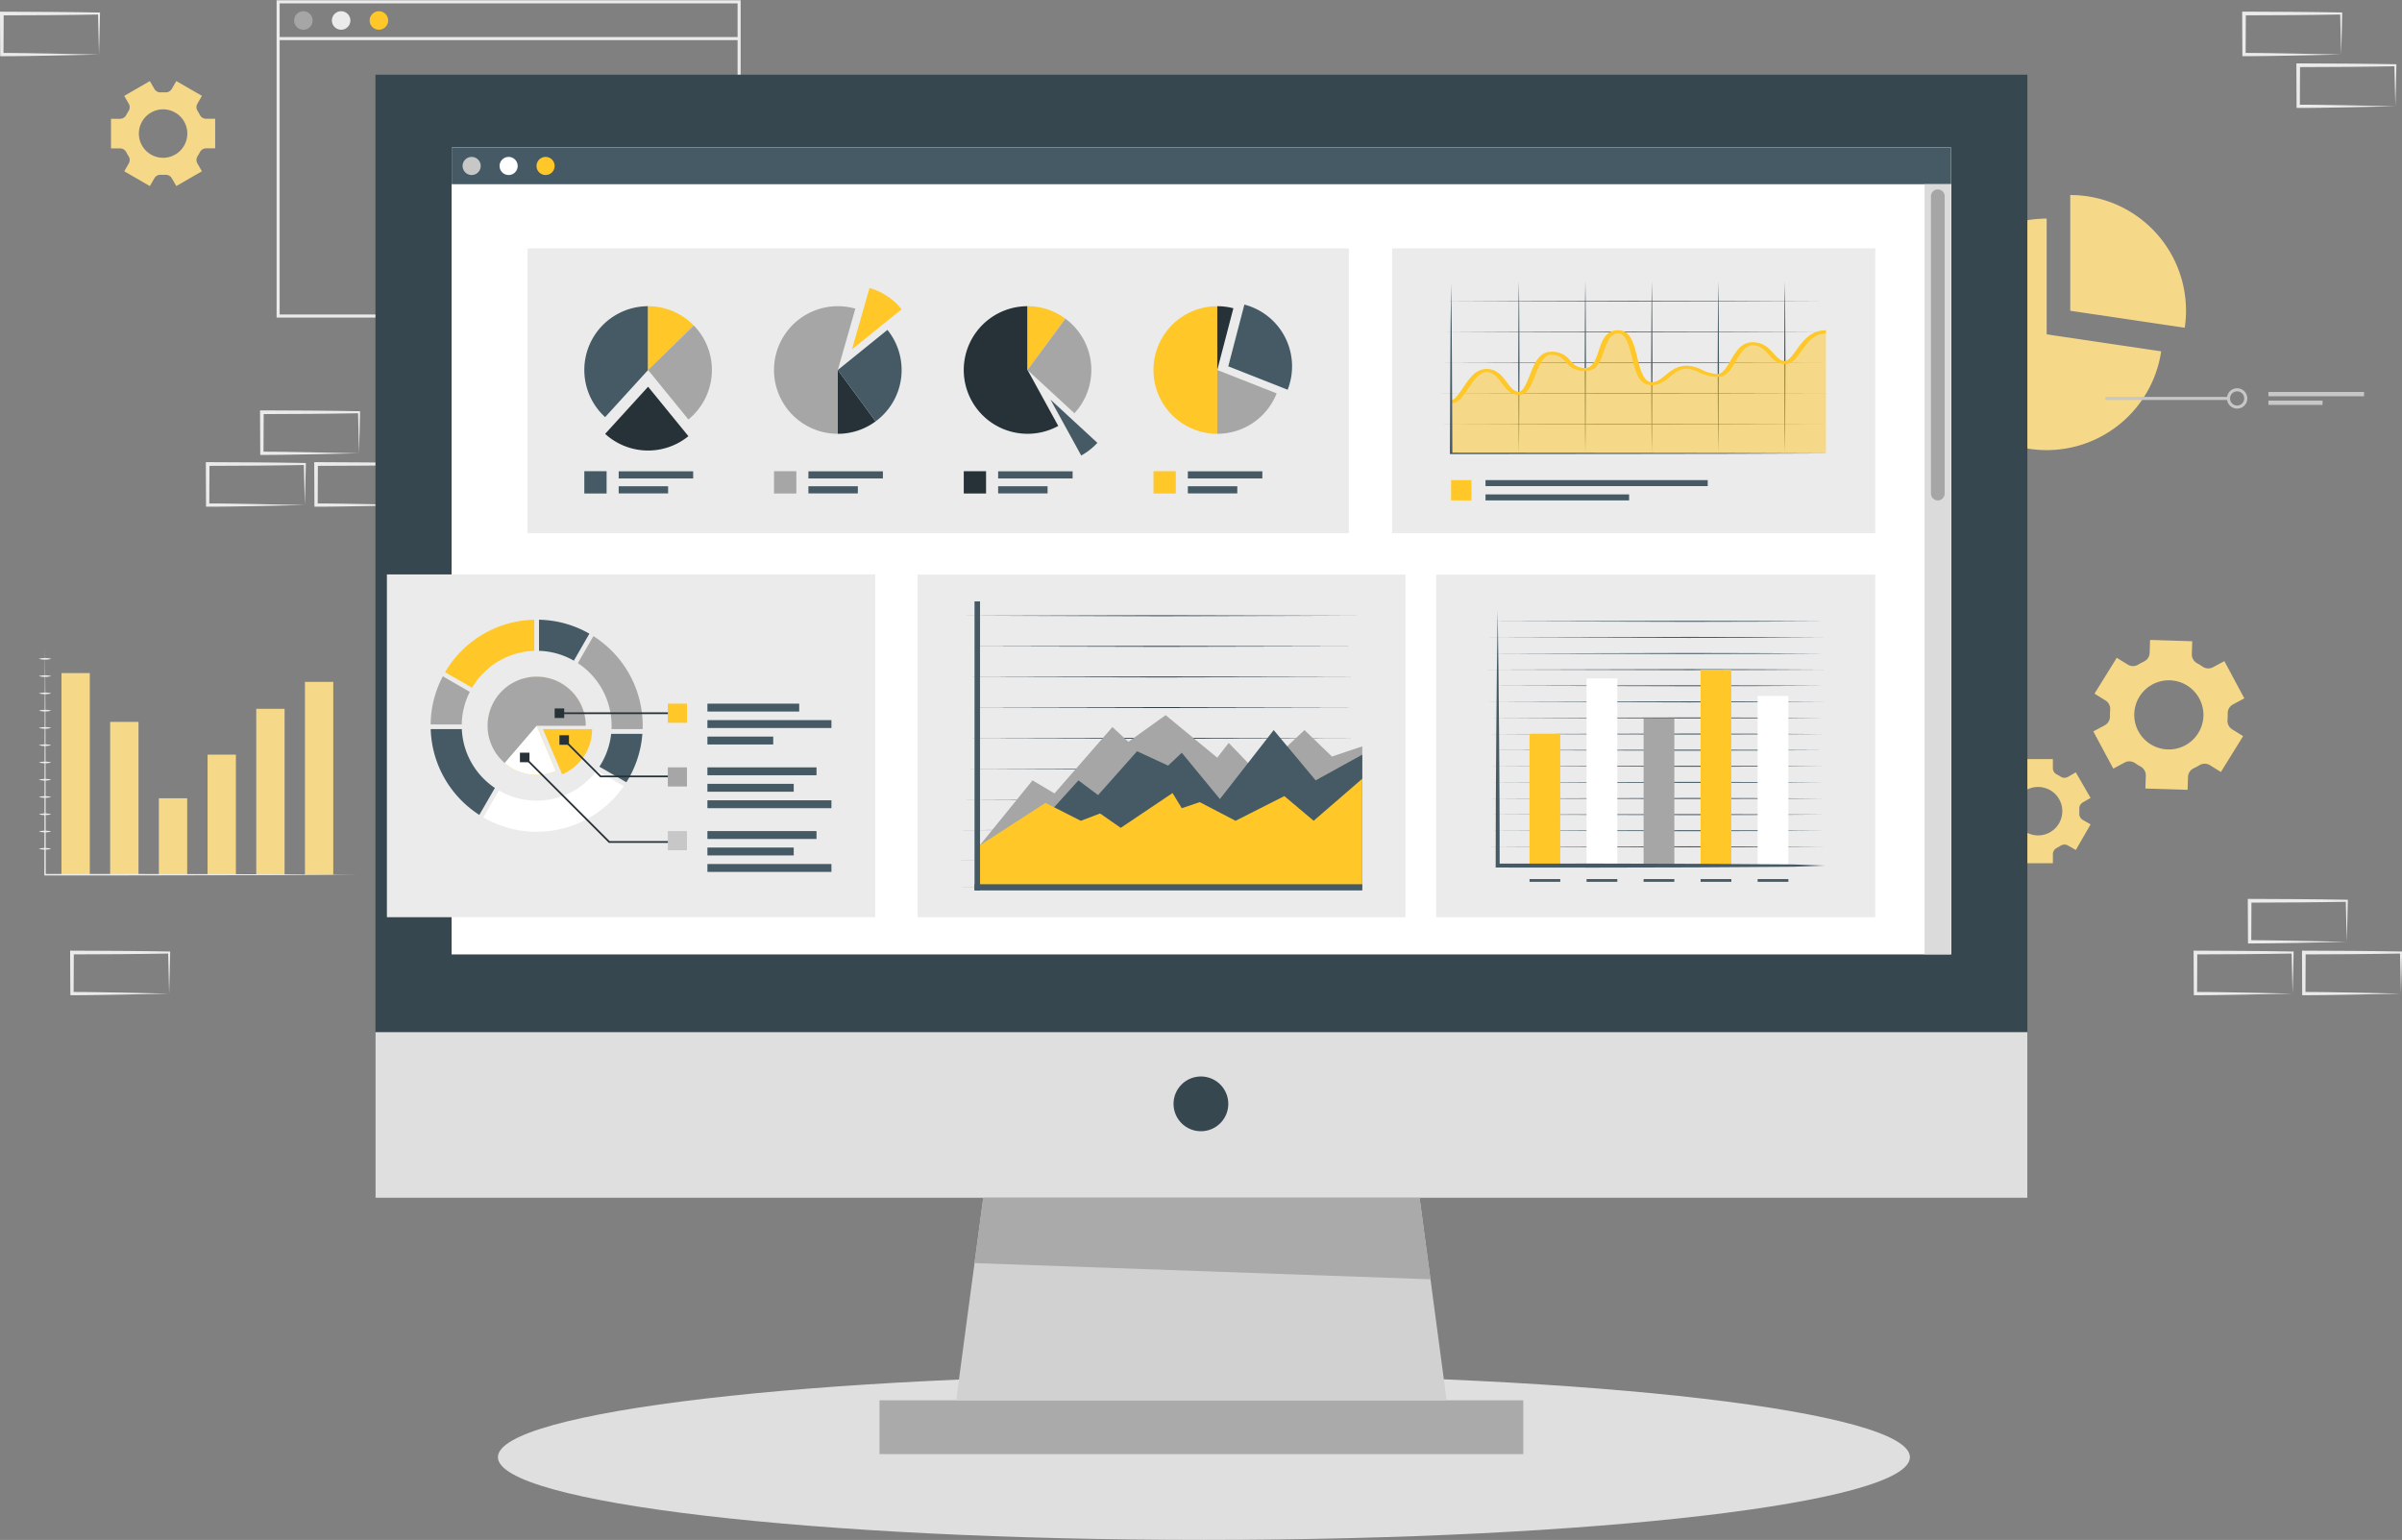 <svg xmlns="http://www.w3.org/2000/svg" xmlns:xlink="http://www.w3.org/1999/xlink" width="779.594" height="499.845" viewBox="0 0 779.594 499.845">
  <rect x="0" y="0" width="779.594" height="499.845" fill="#808080" stroke="none"/>
  <defs>
    <clipPath id="clip-path">
      <rect id="Rectangle_4516" data-name="Rectangle 4516" width="779.594" height="499.845" fill="none"/>
    </clipPath>
    <clipPath id="clip-path-4">
      <rect id="Rectangle_4543" data-name="Rectangle 4543" width="121.645" height="39.469" fill="none"/>
    </clipPath>
  </defs>
  <g id="Group_4858" data-name="Group 4858" transform="translate(-1010 -238.244)">
    <g id="Group_4846" data-name="Group 4846" transform="translate(1010 238.244)">
      <g id="Group_4845" data-name="Group 4845" clip-path="url(#clip-path)">
        <rect id="Rectangle_4507" data-name="Rectangle 4507" width="149.621" height="101.986" transform="translate(90.268 0.595)" fill="none" stroke="#ebebeb" stroke-width="1"/>
        <path id="Path_2500" data-name="Path 2500" d="M86.162,6.063a3,3,0,1,1-3-3,3,3,0,0,1,3,3" transform="translate(15.301 0.584)" fill="#a6a6a6"/>
        <path id="Path_2501" data-name="Path 2501" d="M96.455,6.063a3,3,0,1,1-3-3,3,3,0,0,1,3,3" transform="translate(17.266 0.584)" fill="#ebebeb"/>
        <path id="Path_2502" data-name="Path 2502" d="M106.747,6.063a3,3,0,1,1-3-3,3,3,0,0,1,3,3" transform="translate(19.23 0.584)" fill="#ffc727"/>
        <line id="Line_15" data-name="Line 15" x2="149.621" transform="translate(90.267 12.527)" fill="none" stroke="#ebebeb" stroke-width="1"/>
        <path id="Path_2503" data-name="Path 2503" d="M611.912,217.289l7.222-11.642-3.565-2.208a3.258,3.258,0,0,1-1.511-3.065,18.925,18.925,0,0,0,.064-2.047,3.255,3.255,0,0,1,1.7-2.957l3.7-1.982L613.04,181.31l-3.7,1.982a3.254,3.254,0,0,1-3.4-.219,19.057,19.057,0,0,0-1.742-1.079,3.259,3.259,0,0,1-1.716-2.955l.133-4.192-13.694-.426-.127,4.207a3.259,3.259,0,0,1-1.909,2.834q-.456.216-.9.455c-.3.16-.59.325-.875.5a3.252,3.252,0,0,1-3.4.025l-3.592-2.225-7.222,11.642,3.573,2.217a3.258,3.258,0,0,1,1.509,3.067,19.108,19.108,0,0,0-.068,2.04,3.255,3.255,0,0,1-1.7,2.953l-3.7,1.982,6.477,12.078,3.7-1.983a3.258,3.258,0,0,1,3.4.218,19.081,19.081,0,0,0,1.736,1.073,3.255,3.255,0,0,1,1.72,2.953l-.129,4.2,13.693.425.131-4.2a3.252,3.252,0,0,1,1.9-2.825q.457-.216.908-.457t.878-.5a3.259,3.259,0,0,1,3.418-.024Zm-11.594-8.646a11.223,11.223,0,1,1,4.593-15.192,11.213,11.213,0,0,1-4.593,15.192" transform="translate(108.9 33.294)" fill="#f5d888"/>
        <path id="Path_2504" data-name="Path 2504" d="M51.451,56.175l8.314-4.8-1.471-2.544a2.282,2.282,0,0,1,.081-2.392,13.263,13.263,0,0,0,.718-1.243,2.281,2.281,0,0,1,2.028-1.262H64.06v-9.6H61.121a2.281,2.281,0,0,1-2.028-1.262,13.262,13.262,0,0,0-.718-1.243,2.282,2.282,0,0,1-.081-2.392l1.471-2.544-8.314-4.8-1.472,2.556a2.284,2.284,0,0,1-2.117,1.118c-.235-.012-.469-.018-.706-.018s-.472.006-.706.018A2.277,2.277,0,0,1,44.34,24.66L42.86,22.1l-8.314,4.8,1.472,2.552a2.282,2.282,0,0,1-.085,2.392,13.537,13.537,0,0,0-.717,1.237,2.279,2.279,0,0,1-2.027,1.26H30.251v9.6H33.19a2.279,2.279,0,0,1,2.027,1.26,13.537,13.537,0,0,0,.717,1.237,2.284,2.284,0,0,1,.085,2.394l-1.472,2.551,8.314,4.8,1.472-2.552a2.28,2.28,0,0,1,2.111-1.113q.354.018.712.018c.237,0,.472-.006.706-.018a2.286,2.286,0,0,1,2.119,1.117ZM47.156,47a7.862,7.862,0,1,1,7.866-7.859A7.856,7.856,0,0,1,47.156,47" transform="translate(5.774 4.218)" fill="#f5d888"/>
        <path id="Path_2505" data-name="Path 2505" d="M575.226,219.513l-4.8-8.314-2.542,1.471a2.284,2.284,0,0,1-2.394-.081,12.746,12.746,0,0,0-1.243-.717,2.286,2.286,0,0,1-1.262-2.029V206.9h-9.6v2.939a2.284,2.284,0,0,1-1.262,2.029,13.048,13.048,0,0,0-1.243.717,2.28,2.28,0,0,1-2.391.081l-2.545-1.471-4.8,8.314,2.556,1.473a2.284,2.284,0,0,1,1.119,2.117c-.013.233-.019.468-.019.705s.006.472.019.706a2.282,2.282,0,0,1-1.112,2.11l-2.563,1.479,4.8,8.315,2.551-1.473a2.282,2.282,0,0,1,2.394.085,13.707,13.707,0,0,0,1.237.717,2.28,2.28,0,0,1,1.26,2.027v2.939h9.6v-2.939a2.279,2.279,0,0,1,1.261-2.027,13.678,13.678,0,0,0,1.236-.717,2.284,2.284,0,0,1,2.394-.085l2.551,1.473,4.8-8.315-2.552-1.473a2.273,2.273,0,0,1-1.113-2.11c.011-.236.017-.473.017-.712s-.006-.472-.017-.705a2.285,2.285,0,0,1,1.116-2.12Zm-9.177,4.3a7.863,7.863,0,1,1-7.86-7.866,7.858,7.858,0,0,1,7.86,7.866" transform="translate(103.295 39.494)" fill="#f5d888"/>
        <path id="Path_2506" data-name="Path 2506" d="M600.982,102.662A37.575,37.575,0,1,1,563.82,59.583v37.57Z" transform="translate(100.449 11.373)" fill="#f5d888"/>
        <path id="Path_2507" data-name="Path 2507" d="M601.791,90.727a37.318,37.318,0,0,1-.408,5.509l-37.161-5.509V53.158a37.537,37.537,0,0,1,37.57,37.569" transform="translate(107.7 10.147)" fill="#f5d888"/>
        <line id="Line_16" data-name="Line 16" x2="39.958" transform="translate(683.328 129.331)" fill="none" stroke="#c7c7c7" stroke-width="1"/>
        <path id="Path_2508" data-name="Path 2508" d="M610.153,111.85a2.8,2.8,0,1,1,2.8-2.8A2.8,2.8,0,0,1,610.153,111.85Z" transform="translate(115.933 20.281)" fill="none" stroke="#c7c7c7" stroke-width="1"/>
        <rect id="Rectangle_4508" data-name="Rectangle 4508" width="31.036" height="1.4" transform="translate(736.239 127.23)" fill="#c7c7c7"/>
        <rect id="Rectangle_4509" data-name="Rectangle 4509" width="17.569" height="1.4" transform="translate(736.239 130.031)" fill="#c7c7c7"/>
        <rect id="Rectangle_4510" data-name="Rectangle 4510" width="9.195" height="65.435" transform="translate(19.95 218.479)" fill="#f5d888"/>
        <rect id="Rectangle_4511" data-name="Rectangle 4511" width="9.196" height="49.597" transform="translate(35.754 234.318)" fill="#f5d888"/>
        <rect id="Rectangle_4512" data-name="Rectangle 4512" width="9.195" height="24.798" transform="translate(51.56 259.117)" fill="#f5d888"/>
        <rect id="Rectangle_4513" data-name="Rectangle 4513" width="9.196" height="38.962" transform="translate(67.363 244.953)" fill="#f5d888"/>
        <rect id="Rectangle_4514" data-name="Rectangle 4514" width="9.195" height="53.837" transform="translate(83.17 230.077)" fill="#f5d888"/>
        <rect id="Rectangle_4515" data-name="Rectangle 4515" width="9.196" height="62.584" transform="translate(98.974 221.33)" fill="#f5d888"/>
        <path id="Path_2509" data-name="Path 2509" d="M12.312,176.473l.107,18.438.052,18.44.073,36.879L12.312,250q12.676-.034,25.353,0l25.354.05,25.353.051,25.353.137-25.353.136-25.353.051-25.354.05q-12.676.045-25.353,0H12.08v-.231l.074-36.879.051-18.44Z" transform="translate(2.306 33.686)" fill="#ebebeb"/>
        <path id="Path_2510" data-name="Path 2510" d="M10.571,179.62a7.188,7.188,0,0,1,2.028-.261,7.153,7.153,0,0,1,2.029.261,7.109,7.109,0,0,1-2.029.261,7.187,7.187,0,0,1-2.028-.261" transform="translate(2.018 34.236)" fill="#ebebeb"/>
        <path id="Path_2511" data-name="Path 2511" d="M10.571,184.327a7.187,7.187,0,0,1,2.028-.261,7.152,7.152,0,0,1,2.029.261,7.11,7.11,0,0,1-2.029.261,7.187,7.187,0,0,1-2.028-.261" transform="translate(2.018 35.135)" fill="#ebebeb"/>
        <path id="Path_2512" data-name="Path 2512" d="M10.571,189.034a7.187,7.187,0,0,1,2.028-.261,7.152,7.152,0,0,1,2.029.261,7.111,7.111,0,0,1-2.029.261,7.188,7.188,0,0,1-2.028-.261" transform="translate(2.018 36.033)" fill="#ebebeb"/>
        <path id="Path_2513" data-name="Path 2513" d="M10.571,193.741a7.188,7.188,0,0,1,2.028-.261,7.11,7.11,0,0,1,2.029.261A7.153,7.153,0,0,1,12.6,194a7.187,7.187,0,0,1-2.028-.261" transform="translate(2.018 36.932)" fill="#ebebeb"/>
        <path id="Path_2514" data-name="Path 2514" d="M10.571,198.448a7.186,7.186,0,0,1,2.028-.261,7.109,7.109,0,0,1,2.029.261,7.11,7.11,0,0,1-2.029.261,7.188,7.188,0,0,1-2.028-.261" transform="translate(2.018 37.83)" fill="#ebebeb"/>
        <path id="Path_2515" data-name="Path 2515" d="M10.571,203.155a7.186,7.186,0,0,1,2.028-.261,7.109,7.109,0,0,1,2.029.261,7.11,7.11,0,0,1-2.029.261,7.188,7.188,0,0,1-2.028-.261" transform="translate(2.018 38.729)" fill="#ebebeb"/>
        <path id="Path_2516" data-name="Path 2516" d="M10.571,207.862A7.188,7.188,0,0,1,12.6,207.6a7.11,7.11,0,0,1,2.029.261,7.11,7.11,0,0,1-2.029.261,7.187,7.187,0,0,1-2.028-.261" transform="translate(2.018 39.627)" fill="#ebebeb"/>
        <path id="Path_2517" data-name="Path 2517" d="M10.571,212.569a7.187,7.187,0,0,1,2.028-.261,7.11,7.11,0,0,1,2.029.261,7.109,7.109,0,0,1-2.029.261,7.186,7.186,0,0,1-2.028-.261" transform="translate(2.018 40.526)" fill="#ebebeb"/>
        <path id="Path_2518" data-name="Path 2518" d="M10.571,217.276a7.187,7.187,0,0,1,2.028-.261,7.11,7.11,0,0,1,2.029.261,7.153,7.153,0,0,1-2.029.261,7.187,7.187,0,0,1-2.028-.261" transform="translate(2.018 41.424)" fill="#ebebeb"/>
        <path id="Path_2519" data-name="Path 2519" d="M10.571,221.983a7.189,7.189,0,0,1,2.028-.261,7.111,7.111,0,0,1,2.029.261,7.11,7.11,0,0,1-2.029.261,7.187,7.187,0,0,1-2.028-.261" transform="translate(2.018 42.323)" fill="#ebebeb"/>
        <path id="Path_2520" data-name="Path 2520" d="M10.571,226.69a7.187,7.187,0,0,1,2.028-.261,7.11,7.11,0,0,1,2.029.261,7.153,7.153,0,0,1-2.029.261,7.188,7.188,0,0,1-2.028-.261" transform="translate(2.018 43.221)" fill="#ebebeb"/>
        <path id="Path_2521" data-name="Path 2521" d="M10.571,231.4a7.187,7.187,0,0,1,2.028-.261,7.111,7.111,0,0,1,2.029.261,7.151,7.151,0,0,1-2.029.261,7.187,7.187,0,0,1-2.028-.261" transform="translate(2.018 44.12)" fill="#ebebeb"/>
        <path id="Path_2522" data-name="Path 2522" d="M644.739,258.943l-15.63.332-7.932.133c-2.65.056-5.315.044-7.972.065l-.529,0,0-.535-.064-13.326,0-.6.6,0,15.767.075c5.255.006,10.512.133,15.767.194l.329,0,0,.322c-.023,2.262-.1,4.51-.156,6.733Zm0,0-.169-6.733c-.054-2.217-.133-4.412-.156-6.593l.325.325c-5.255.061-10.512.189-15.767.2l-15.767.075.594-.6-.064,13.326-.53-.531c2.6.021,5.189.01,7.794.065l7.835.133Z" transform="translate(116.936 46.77)" fill="#ebebeb"/>
        <path id="Path_2523" data-name="Path 2523" d="M629.967,273.053l-15.63.332-7.932.133c-2.651.056-5.315.044-7.973.065l-.528,0,0-.535-.064-13.326,0-.6.6,0,15.768.075c5.255.006,10.512.133,15.767.194l.329,0,0,.322c-.023,2.261-.1,4.51-.156,6.733Zm0,0-.169-6.733c-.054-2.219-.133-4.412-.156-6.593l.325.325c-5.255.061-10.512.189-15.767.2l-15.768.075.6-.6-.064,13.326-.531-.531c2.6.021,5.19.01,7.8.065l7.835.133Z" transform="translate(114.116 49.463)" fill="#ebebeb"/>
        <path id="Path_2524" data-name="Path 2524" d="M659.51,273.053l-15.63.332-7.932.133c-2.65.056-5.315.044-7.972.065l-.529,0,0-.535-.064-13.326,0-.6.6,0,15.767.075c5.255.006,10.511.133,15.767.194l.329,0,0,.322c-.023,2.261-.1,4.51-.156,6.733Zm0,0-.169-6.733c-.054-2.219-.133-4.412-.156-6.593l.325.325c-5.256.061-10.512.189-15.767.2l-15.767.075.594-.6-.064,13.326-.53-.531c2.6.021,5.189.01,7.794.065l7.835.133Z" transform="translate(119.755 49.463)" fill="#ebebeb"/>
        <path id="Path_2525" data-name="Path 2525" d="M103,125.786l-15.63.332-7.932.133c-2.65.056-5.315.044-7.972.066l-.529,0,0-.535-.064-13.326,0-.6.6,0,15.767.075c5.255.006,10.512.133,15.767.194l.329,0,0,.322c-.023,2.261-.1,4.51-.156,6.733Zm0,0-.169-6.733c-.054-2.219-.133-4.411-.156-6.593l.325.325c-5.255.061-10.512.189-15.767.2l-15.767.075.594-.6-.064,13.326-.53-.531c2.6.021,5.189.01,7.794.066l7.835.133Z" transform="translate(13.527 21.352)" fill="#ebebeb"/>
        <path id="Path_2526" data-name="Path 2526" d="M88.225,139.895l-15.63.332-7.932.133c-2.65.056-5.315.044-7.972.065l-.529,0,0-.535L56.1,126.569l0-.6.6,0,15.767.075c5.255.006,10.512.133,15.767.194l.329,0,0,.322c-.023,2.261-.1,4.51-.156,6.733Zm0,0-.169-6.733c-.054-2.219-.133-4.411-.156-6.593l.325.325c-5.255.061-10.512.189-15.767.2l-15.767.075.594-.6-.064,13.326-.53-.531c2.6.021,5.189.01,7.794.066l7.835.133Z" transform="translate(10.707 24.046)" fill="#ebebeb"/>
        <path id="Path_2527" data-name="Path 2527" d="M117.769,139.895l-15.63.332-7.932.133c-2.65.056-5.315.044-7.972.065l-.529,0,0-.535-.064-13.326,0-.6.6,0L102,126.05c5.255.006,10.512.133,15.767.194l.327,0,0,.322c-.023,2.261-.1,4.51-.156,6.733Zm0,0-.169-6.733c-.054-2.219-.133-4.411-.156-6.593l.325.325c-5.255.061-10.512.189-15.767.2l-15.767.075.594-.6-.064,13.326-.53-.531c2.6.021,5.189.01,7.794.066l7.835.133Z" transform="translate(16.347 24.046)" fill="#ebebeb"/>
        <path id="Path_2528" data-name="Path 2528" d="M51.247,273.053l-15.63.332-7.932.133c-2.65.056-5.315.044-7.972.065l-.529,0,0-.535-.064-13.326,0-.6.6,0,15.767.075c5.255.006,10.512.133,15.767.194l.329,0,0,.322c-.023,2.261-.1,4.51-.156,6.733Zm0,0-.169-6.733c-.054-2.219-.133-4.412-.156-6.593l.325.325c-5.255.061-10.512.189-15.767.2l-15.767.075.594-.6-.064,13.326-.53-.531c2.6.021,5.189.01,7.794.065l7.835.133Z" transform="translate(3.649 49.463)" fill="#ebebeb"/>
        <path id="Path_2529" data-name="Path 2529" d="M490.229,125.778l-15.63.332-7.932.133c-2.65.056-5.315.044-7.972.065l-.529,0,0-.535-.064-13.326,0-.6.6,0,15.767.075c5.255.006,10.512.133,15.767.194l.329,0,0,.322c-.023,2.261-.1,4.51-.156,6.733Zm0,0-.169-6.733c-.054-2.219-.133-4.411-.156-6.593l.325.325c-5.255.061-10.512.189-15.767.2l-15.767.075.594-.6-.064,13.326-.53-.531c2.6.021,5.189.01,7.794.065l7.835.133Z" transform="translate(87.443 21.351)" fill="#ebebeb"/>
        <path id="Path_2530" data-name="Path 2530" d="M643.207,17.1l-15.63.332-7.932.133c-2.65.056-5.315.044-7.973.066l-.528,0,0-.535-.064-13.326,0-.6.6,0,15.768.075c5.255.006,10.511.133,15.767.194l.329,0,0,.322c-.023,2.261-.1,4.51-.156,6.733Zm0,0-.169-6.733c-.054-2.219-.133-4.411-.156-6.593l.325.325c-5.257.061-10.512.189-15.767.2l-15.768.075.6-.6L612.2,17.1l-.531-.531c2.6.021,5.19.01,7.8.065l7.835.133Z" transform="translate(116.643 0.606)" fill="#ebebeb"/>
        <path id="Path_2531" data-name="Path 2531" d="M657.979,31.208l-15.63.332-7.932.133c-2.65.056-5.315.044-7.972.065l-.529,0,0-.535-.064-13.326,0-.6.6,0,15.767.075c5.255.006,10.512.133,15.767.194l.329,0,0,.322c-.023,2.261-.1,4.51-.156,6.733Zm0,0-.169-6.733c-.054-2.219-.133-4.411-.156-6.593l.325.325c-5.255.061-10.512.189-15.767.2l-15.767.075.594-.6-.064,13.326-.53-.531c2.6.021,5.189.01,7.794.065l7.835.133Z" transform="translate(119.463 3.299)" fill="#ebebeb"/>
        <path id="Path_2532" data-name="Path 2532" d="M32.134,17.11l-15.63.332-7.932.133c-2.651.056-5.316.044-7.972.066l-.529,0,0-.535L0,3.784l0-.6.6,0,15.767.075c5.255.006,10.511.133,15.767.194l.326,0,0,.322c-.023,2.261-.1,4.51-.156,6.733Zm0,0-.17-6.733c-.054-2.217-.133-4.411-.156-6.593l.326.325c-5.257.061-10.512.189-15.767.2L.6,4.379l.593-.6L1.129,17.11.6,16.579c2.6.021,5.189.01,7.794.065l7.835.133Z" transform="translate(0 0.608)" fill="#ebebeb"/>
      </g>
    </g>
    <path id="Path_2533" data-name="Path 2533" d="M468.552,401.481c0,14.831-102.589,26.856-229.138,26.856S10.276,416.312,10.276,401.481s102.589-26.856,229.138-26.856,229.138,12.024,229.138,26.856" transform="translate(1161.332 309.753)" fill="#dfdfdf"/>
    <rect id="Rectangle_4518" data-name="Rectangle 4518" width="536.14" height="364.562" transform="translate(1131.862 262.489)" fill="#37474f"/>
    <path id="Path_2612" data-name="Path 2612" d="M0,0H536.14V53.775H0Z" transform="translate(1131.862 573.276)" fill="#dfdfdf"/>
    <rect id="Rectangle_4520" data-name="Rectangle 4520" width="208.947" height="17.461" transform="translate(1295.458 692.772)" fill="#aaa"/>
    <g id="Group_4850" data-name="Group 4850" transform="translate(1010 238.244)">
      <g id="Group_4849" data-name="Group 4849" clip-path="url(#clip-path)">
        <path id="Path_2534" data-name="Path 2534" d="M337.6,302.3a8.882,8.882,0,1,1-8.883-8.883A8.882,8.882,0,0,1,337.6,302.3" transform="translate(61.052 56.008)" fill="#37474f"/>
        <path id="Path_2535" data-name="Path 2535" d="M419.781,392.219H260.595l4.044-30.3.2-1.429.374-2.843.187-1.429.387-2.843.052-.442.135-.987.387-2.844.187-1.428,2.83-21.174H411l2.67,19.972.133.961.441,3.311.12.961.173,1.228.281,2.083.12.961.441,3.324.133.949Z" transform="translate(49.743 62.322)" fill="#d1d1d1"/>
        <path id="Path_2536" data-name="Path 2536" d="M413.581,352.93l-147.986-5.26,2.831-21.173H410.042Z" transform="translate(50.697 62.323)" fill="#aaa"/>
        <rect id="Rectangle_4521" data-name="Rectangle 4521" width="486.659" height="261.793" transform="translate(146.602 47.948)" fill="#fff"/>
        <rect id="Rectangle_4522" data-name="Rectangle 4522" width="486.659" height="261.793" transform="translate(146.602 47.948)" fill="#fff"/>
        <rect id="Rectangle_4523" data-name="Rectangle 4523" width="486.659" height="11.847" transform="translate(146.602 47.948)" fill="#455a64"/>
        <path id="Path_2537" data-name="Path 2537" d="M131.953,45.708a2.938,2.938,0,1,1-2.938-2.938,2.937,2.937,0,0,1,2.938,2.938" transform="translate(24.066 8.164)" fill="#c7c7c7"/>
        <path id="Path_2538" data-name="Path 2538" d="M142.027,45.708a2.938,2.938,0,1,1-2.938-2.938,2.938,2.938,0,0,1,2.938,2.938" transform="translate(25.989 8.164)" fill="#fff"/>
        <path id="Path_2539" data-name="Path 2539" d="M152.1,45.708a2.938,2.938,0,1,1-2.938-2.938,2.938,2.938,0,0,1,2.938,2.938" transform="translate(27.912 8.164)" fill="#ffc727"/>
        <rect id="Rectangle_4524" data-name="Rectangle 4524" width="8.633" height="249.946" transform="translate(624.628 59.795)" fill="#dbdbdb"/>
        <path id="Path_2540" data-name="Path 2540" d="M528.487,152.565h0a2.228,2.228,0,0,1-2.229-2.229V53.9a2.229,2.229,0,1,1,4.457,0v96.439a2.228,2.228,0,0,1-2.228,2.229" transform="translate(100.453 9.862)" fill="#a6a6a6"/>
      </g>
    </g>
    <rect id="Rectangle_4526" data-name="Rectangle 4526" width="266.549" height="92.403" transform="translate(1181.223 318.876)" fill="#ebebeb"/>
    <g id="Group_4855" data-name="Group 4855" transform="translate(1010 238.244)">
      <g id="Group_4854" data-name="Group 4854" clip-path="url(#clip-path)">
        <path id="Path_2541" data-name="Path 2541" d="M293.334,122.32a20.708,20.708,0,1,1-9.971-38.86v20.708Z" transform="translate(50.138 15.931)" fill="#263238"/>
        <path id="Path_2542" data-name="Path 2542" d="M292.322,87.5l-12.277,16.664V83.46A20.548,20.548,0,0,1,292.322,87.5" transform="translate(53.456 15.931)" fill="#ffc727"/>
        <path id="Path_2543" data-name="Path 2543" d="M300.746,103.52a20.588,20.588,0,0,1-5.491,14.035l-15.21-14.035,12.277-16.664a20.652,20.652,0,0,1,8.424,16.664" transform="translate(53.456 16.579)" fill="#a6a6a6"/>
        <path id="Path_2544" data-name="Path 2544" d="M301.511,122.952a20.585,20.585,0,0,1-5.24,4.117L286.3,108.917Z" transform="translate(54.65 20.79)" fill="#455a64"/>
        <path id="Path_2545" data-name="Path 2545" d="M237.344,84.253l-5.689,19.915v20.708a20.708,20.708,0,0,1,0-41.417,20.951,20.951,0,0,1,5.689.793" transform="translate(40.267 15.931)" fill="#a6a6a6"/>
        <path id="Path_2546" data-name="Path 2546" d="M240.6,117.526a20.54,20.54,0,0,1-12.264,4.031V100.849Z" transform="translate(43.586 19.25)" fill="#263238"/>
        <path id="Path_2547" data-name="Path 2547" d="M249.045,102.936a20.656,20.656,0,0,1-8.445,16.677l-12.264-16.677,16.1-13.018a20.614,20.614,0,0,1,4.605,13.018" transform="translate(43.586 17.164)" fill="#455a64"/>
        <path id="Path_2548" data-name="Path 2548" d="M248.307,85.393,232.2,98.409l5.69-19.915a20.738,20.738,0,0,1,10.413,6.9" transform="translate(44.324 14.983)" fill="#ffc727"/>
        <path id="Path_2549" data-name="Path 2549" d="M179.947,83.46v20.708l-13.942,15.3A20.706,20.706,0,0,1,179.947,83.46" transform="translate(30.397 15.931)" fill="#455a64"/>
        <path id="Path_2550" data-name="Path 2550" d="M191.457,89.711l-14.828,14.457V83.46a20.67,20.67,0,0,1,14.828,6.251" transform="translate(33.715 15.931)" fill="#ffc727"/>
        <path id="Path_2551" data-name="Path 2551" d="M197.337,103.166a20.657,20.657,0,0,1-7.625,16.05l-13.083-16.05,14.828-14.457a20.666,20.666,0,0,1,5.881,14.457" transform="translate(33.715 16.933)" fill="#a6a6a6"/>
        <path id="Path_2552" data-name="Path 2552" d="M191.947,121.458a20.69,20.69,0,0,1-27.025-.747l13.942-15.3Z" transform="translate(31.481 20.121)" fill="#263238"/>
        <path id="Path_2553" data-name="Path 2553" d="M335.071,83.46v41.417a20.708,20.708,0,0,1,0-41.417" transform="translate(60.008 15.931)" fill="#ffc727"/>
        <path id="Path_2554" data-name="Path 2554" d="M336.98,84.127l-5.227,20.041V83.46a20.963,20.963,0,0,1,5.227.667" transform="translate(63.326 15.931)" fill="#263238"/>
        <path id="Path_2555" data-name="Path 2555" d="M355.454,103.061a20.7,20.7,0,0,1-1.434,7.592l-19.267-7.592,5.226-20.041a20.711,20.711,0,0,1,15.475,20.041" transform="translate(63.898 15.847)" fill="#455a64"/>
        <path id="Path_2556" data-name="Path 2556" d="M351.02,108.441a20.721,20.721,0,0,1-19.267,13.116V100.849Z" transform="translate(63.326 19.25)" fill="#a6a6a6"/>
        <rect id="Rectangle_4527" data-name="Rectangle 4527" width="24.175" height="2.321" transform="translate(200.801 152.987)" fill="#455a64"/>
        <rect id="Rectangle_4528" data-name="Rectangle 4528" width="16.045" height="2.321" transform="translate(200.799 157.836)" fill="#455a64"/>
        <rect id="Rectangle_4529" data-name="Rectangle 4529" width="7.236" height="7.236" transform="translate(189.643 152.953)" fill="#455a64"/>
        <rect id="Rectangle_4530" data-name="Rectangle 4530" width="24.175" height="2.321" transform="translate(262.379 152.987)" fill="#455a64"/>
        <rect id="Rectangle_4531" data-name="Rectangle 4531" width="16.045" height="2.321" transform="translate(262.378 157.836)" fill="#455a64"/>
        <rect id="Rectangle_4532" data-name="Rectangle 4532" width="7.236" height="7.236" transform="translate(251.221 152.953)" fill="#a6a6a6"/>
        <rect id="Rectangle_4533" data-name="Rectangle 4533" width="24.175" height="2.321" transform="translate(323.957 152.987)" fill="#455a64"/>
        <rect id="Rectangle_4534" data-name="Rectangle 4534" width="16.045" height="2.321" transform="translate(323.956 157.836)" fill="#455a64"/>
        <rect id="Rectangle_4535" data-name="Rectangle 4535" width="7.236" height="7.236" transform="translate(312.8 152.953)" fill="#263238"/>
        <rect id="Rectangle_4536" data-name="Rectangle 4536" width="24.175" height="2.321" transform="translate(385.534 152.987)" fill="#455a64"/>
        <rect id="Rectangle_4537" data-name="Rectangle 4537" width="16.045" height="2.321" transform="translate(385.534 157.836)" fill="#455a64"/>
        <rect id="Rectangle_4538" data-name="Rectangle 4538" width="7.236" height="7.236" transform="translate(374.378 152.953)" fill="#ffc727"/>
        <rect id="Rectangle_4539" data-name="Rectangle 4539" width="156.823" height="92.403" transform="translate(451.817 80.632)" fill="#ebebeb"/>
        <rect id="Rectangle_4540" data-name="Rectangle 4540" width="6.587" height="6.587" transform="translate(470.978 155.841)" fill="#ffc727"/>
        <rect id="Rectangle_4541" data-name="Rectangle 4541" width="72.12" height="1.946" transform="translate(482.141 155.841)" fill="#455a64"/>
        <rect id="Rectangle_4542" data-name="Rectangle 4542" width="46.602" height="1.946" transform="translate(482.141 160.482)" fill="#455a64"/>
        <path id="Path_2557" data-name="Path 2557" d="M392.847,82.081c20.8-.1,41.6-.077,62.394-.121,20.8.043,41.6.017,62.394.121-20.8.1-41.6.079-62.394.121-20.8-.043-41.6-.017-62.394-.121" transform="translate(74.988 15.645)" fill="#455a64"/>
        <path id="Path_2558" data-name="Path 2558" d="M392.847,90.459c20.8-.1,41.6-.079,62.394-.121,20.8.043,41.6.017,62.394.121-20.8.1-41.6.079-62.394.121-20.8-.043-41.6-.017-62.394-.121" transform="translate(74.988 17.244)" fill="#455a64"/>
        <path id="Path_2559" data-name="Path 2559" d="M392.847,98.837c20.8-.1,41.6-.079,62.394-.121,20.8.043,41.6.017,62.394.121-20.8.1-41.6.079-62.394.121-20.8-.044-41.6-.017-62.394-.121" transform="translate(74.988 18.843)" fill="#455a64"/>
        <path id="Path_2560" data-name="Path 2560" d="M392.847,107.214c20.8-.1,41.6-.076,62.394-.12,20.8.043,41.6.017,62.394.12-20.8.106-41.6.08-62.394.123-20.8-.043-41.6-.017-62.394-.123" transform="translate(74.988 20.442)" fill="#455a64"/>
        <path id="Path_2561" data-name="Path 2561" d="M392.847,115.592c20.8-.1,41.6-.077,62.394-.121,20.8.044,41.6.018,62.394.121-20.8.1-41.6.079-62.394.123-20.8-.045-41.6-.018-62.394-.123" transform="translate(74.988 22.041)" fill="#455a64"/>
        <path id="Path_2562" data-name="Path 2562" d="M413.978,76.615c.183,9.322.137,18.644.213,27.967-.076,9.322-.03,18.646-.213,27.968-.185-9.322-.138-18.646-.213-27.968.076-9.322.03-18.644.213-27.967" transform="translate(78.98 14.624)" fill="#455a64"/>
        <path id="Path_2563" data-name="Path 2563" d="M432.1,76.615c.183,9.322.137,18.644.213,27.967-.075,9.322-.029,18.646-.213,27.968-.183-9.322-.138-18.646-.213-27.968.076-9.322.03-18.644.213-27.967" transform="translate(82.439 14.624)" fill="#455a64"/>
        <path id="Path_2564" data-name="Path 2564" d="M450.22,76.615c.183,9.322.137,18.644.213,27.967-.075,9.322-.029,18.646-.213,27.968-.185-9.322-.137-18.646-.213-27.968.076-9.322.03-18.644.213-27.967" transform="translate(85.898 14.624)" fill="#455a64"/>
        <path id="Path_2565" data-name="Path 2565" d="M468.34,76.615c.183,9.322.137,18.644.213,27.967-.075,9.322-.029,18.646-.213,27.968-.185-9.322-.137-18.646-.213-27.968.076-9.322.03-18.644.213-27.967" transform="translate(89.357 14.624)" fill="#455a64"/>
        <path id="Path_2566" data-name="Path 2566" d="M486.461,76.615c.183,9.322.137,18.644.213,27.967-.075,9.322-.029,18.646-.213,27.968-.185-9.322-.138-18.646-.213-27.968.076-9.322.03-18.644.213-27.967" transform="translate(92.816 14.624)" fill="#455a64"/>
        <g id="Group_4853" data-name="Group 4853" transform="translate(470.977 107.703)" opacity="0.5">
          <g id="Group_4852" data-name="Group 4852">
            <g id="Group_4851" data-name="Group 4851" clip-path="url(#clip-path-4)">
              <path id="Path_2567" data-name="Path 2567" d="M395.487,113.135c3.808,0,6.079-10.134,11.474-10.134s5.963,7.394,10.506,7.394,4.4-12.989,10.507-12.989,4.685,5.271,11.072,5.271S443.021,90.44,449.7,90.44s3.975,16.857,10.93,16.857c4.4,0,6.1-5.354,11.359-5.354,3.477,0,5.529,2.679,10.076,2.679,4.617,0,5.54-10.3,11.219-10.3s6.327,6.093,10.506,6.093,5.678-9.977,13.346-9.977v39.471H395.487Z" transform="translate(-395.486 -90.44)" fill="#ffc727"/>
            </g>
          </g>
        </g>
        <path id="Path_2568" data-name="Path 2568" d="M395.487,113.7v-.975c1.153,0,2.741-2.367,3.9-4.1,1.992-2.968,4.054-6.038,7.573-6.038,3.377,0,5.055,2.248,6.536,4.231,1.159,1.555,2.36,3.163,3.969,3.163,1.421,0,2.652-3.119,3.551-5.4,1.472-3.732,3-7.592,6.955-7.592a7.233,7.233,0,0,1,6.146,2.852c1.188,1.3,2.214,2.417,4.928,2.417,2.454,0,3.415-2.858,4.346-5.622,1.094-3.251,2.225-6.613,6.3-6.613,4.044,0,5.079,4.235,6.175,8.717.885,3.626,1.985,8.14,4.758,8.14,1.655,0,3.009-1.112,4.442-2.29,1.747-1.436,3.726-3.064,6.914-3.064a11.468,11.468,0,0,1,4.86,1.309,12.127,12.127,0,0,0,5.217,1.37c1.576,0,3.013-2.448,4.169-4.417,1.7-2.89,3.45-5.879,7.05-5.879,3.576,0,5.336,1.944,6.892,3.658,1.134,1.252,2.2,2.434,3.616,2.434,1.2,0,2.56-1.9,3.761-3.567,2.049-2.856,4.6-6.411,9.584-6.411v.975c-3.838,0-6.051,3.083-8,5.8-1.672,2.332-3,4.173-5.341,4.173-2.45,0-3.752-1.439-5.132-2.961-1.4-1.54-2.839-3.132-5.376-3.132-2.371,0-4,2.77-5.433,5.214-1.6,2.728-2.983,5.083-5.787,5.083a14.347,14.347,0,0,1-6.266-1.576,9.32,9.32,0,0,0-3.811-1.1c-2.294,0-3.93,1.345-5.511,2.645-1.62,1.331-3.3,2.709-5.845,2.709-4.257,0-5.322-4.362-6.451-8.98-.855-3.508-1.922-7.876-4.481-7.876-2.666,0-3.707,3.093-4.625,5.822-1.11,3.3-2.157,6.413-6.022,6.413a7.528,7.528,0,0,1-6.44-2.941c-1.144-1.249-2.132-2.328-4.634-2.328-2.595,0-4.088,3.788-5.29,6.832-1.356,3.439-2.429,6.157-5.216,6.157-2.738,0-4.1-1.824-5.54-3.756-1.336-1.789-2.715-3.638-4.965-3.638-2.345,0-4.36,3-5.978,5.413-1.771,2.638-3.17,4.722-5.5,4.722" transform="translate(75.492 17.185)" fill="#ffc727"/>
        <path id="Path_2569" data-name="Path 2569" d="M395.551,77.124c.138,9.221.256,18.442.268,27.664l.131,27.663-.4-.227,60.822.057,30.41.045,30.413.125-30.413.125-30.41.045-60.822.058h-.4v-.229l.13-27.663c.013-9.222.131-18.443.27-27.664" transform="translate(75.427 14.722)" fill="#455a64"/>
        <rect id="Rectangle_4544" data-name="Rectangle 4544" width="158.329" height="111.205" transform="translate(297.823 186.514)" fill="#ebebeb"/>
        <path id="Path_2570" data-name="Path 2570" d="M261.847,234.619l65.158-.149,65.158.149-65.158.149Z" transform="translate(49.982 44.756)" fill="#263238"/>
        <path id="Path_2571" data-name="Path 2571" d="M261.847,241.882l65.158-.149,65.158.149-65.158.149Z" transform="translate(49.982 46.143)" fill="#263238"/>
        <path id="Path_2572" data-name="Path 2572" d="M261.847,226.273l65.158-.149,65.158.149-65.158.149Z" transform="translate(49.982 43.163)" fill="#263238"/>
        <path id="Path_2573" data-name="Path 2573" d="M261.847,217.926l65.158-.149,65.158.149-65.158.149Z" transform="translate(49.982 41.57)" fill="#263238"/>
        <path id="Path_2574" data-name="Path 2574" d="M261.847,209.58l65.158-.149,65.158.149-65.158.149Z" transform="translate(49.982 39.977)" fill="#263238"/>
        <path id="Path_2575" data-name="Path 2575" d="M261.847,201.234l65.158-.149,65.158.149-65.158.149Z" transform="translate(49.982 38.384)" fill="#263238"/>
        <path id="Path_2576" data-name="Path 2576" d="M261.847,192.888l65.158-.149,65.158.149-65.158.149Z" transform="translate(49.982 36.791)" fill="#263238"/>
        <path id="Path_2577" data-name="Path 2577" d="M261.847,184.542l65.158-.149,65.158.149-65.158.149Z" transform="translate(49.982 35.197)" fill="#263238"/>
        <path id="Path_2578" data-name="Path 2578" d="M261.847,176.2l65.158-.149,65.158.149-65.158.149Z" transform="translate(49.982 33.604)" fill="#263238"/>
        <path id="Path_2579" data-name="Path 2579" d="M261.847,167.85l65.158-.149,65.158.149L327.005,168Z" transform="translate(49.982 32.011)" fill="#263238"/>
        <path id="Path_2580" data-name="Path 2580" d="M266.768,237.564l17.42-21.468,7.132,4.229,18.8-21.535,5.188,4.786,12.086-8.652,16.752,13.8,3.727-4.785,9.564,9.939,15.025-14.111,8.916,8.589,9.841-3.313v46.232H266.768Z" transform="translate(50.921 37.208)" fill="#a6a6a6"/>
        <path id="Path_2581" data-name="Path 2581" d="M266.768,236.911l16.663-4.27L299.1,215.32l6.376,4.781,12.644-14.235,10.087,4.663,4.431-4.172,12.376,15.031,17.456-22.395,13.617,16.325,15.137-8.348V250.5H266.768Z" transform="translate(50.921 37.985)" fill="#455a64"/>
        <path id="Path_2582" data-name="Path 2582" d="M267.092,233.84,288.34,220.1l11.455,5.812,6.268-2.376,6.7,4.662,16.809-11.288,3,4.908,5.836-1.963,11.623,6.057,15.836-8.021,9.509,8.019,15.786-13.659v35.725H267.092Z" transform="translate(50.983 40.515)" fill="#ffc727"/>
        <rect id="Rectangle_4545" data-name="Rectangle 4545" width="1.784" height="93.826" transform="translate(316.295 195.203)" fill="#455a64"/>
        <rect id="Rectangle_4546" data-name="Rectangle 4546" width="125.85" height="2.01" transform="translate(316.295 287.019)" fill="#455a64"/>
        <rect id="Rectangle_4547" data-name="Rectangle 4547" width="142.52" height="111.205" transform="translate(466.12 186.514)" fill="#ebebeb"/>
        <path id="Path_2583" data-name="Path 2583" d="M405.174,169.376l65.783-.17c21.928.061,22.019.024,43.947.17-21.928.148-22.019.11-43.947.17Z" transform="translate(77.341 32.298)" fill="#455a64"/>
        <path id="Path_2584" data-name="Path 2584" d="M405.174,173.766l65.783-.17c21.928.061,22.019.023,43.947.17-21.928.146-22.019.11-43.947.17Z" transform="translate(77.341 33.136)" fill="#455a64"/>
        <path id="Path_2585" data-name="Path 2585" d="M405.174,178.156l65.783-.17c21.928.061,22.019.025,43.947.17-21.928.148-22.019.11-43.947.17Z" transform="translate(77.341 33.974)" fill="#455a64"/>
        <path id="Path_2586" data-name="Path 2586" d="M405.174,182.547l65.783-.17c21.928.061,22.019.024,43.947.17-21.928.148-22.019.11-43.947.17Z" transform="translate(77.341 34.813)" fill="#455a64"/>
        <path id="Path_2587" data-name="Path 2587" d="M405.174,186.937l65.783-.17c21.928.061,22.019.023,43.947.17-21.928.148-22.019.11-43.947.17Z" transform="translate(77.341 35.651)" fill="#455a64"/>
        <path id="Path_2588" data-name="Path 2588" d="M405.174,191.327l65.783-.17c21.928.061,22.019.023,43.947.17-21.928.148-22.019.11-43.947.17Z" transform="translate(77.341 36.489)" fill="#455a64"/>
        <path id="Path_2589" data-name="Path 2589" d="M405.174,195.717l65.783-.17c21.928.061,22.019.023,43.947.17-21.928.146-22.019.11-43.947.17Z" transform="translate(77.341 37.326)" fill="#455a64"/>
        <path id="Path_2590" data-name="Path 2590" d="M405.174,200.107l65.783-.17c21.928.061,22.019.023,43.947.17-21.928.148-22.019.11-43.947.17Z" transform="translate(77.341 38.164)" fill="#455a64"/>
        <path id="Path_2591" data-name="Path 2591" d="M405.174,204.5l65.783-.17c21.928.061,22.019.023,43.947.17-21.928.148-22.019.111-43.947.17Z" transform="translate(77.341 39.002)" fill="#455a64"/>
        <path id="Path_2592" data-name="Path 2592" d="M405.174,208.887l65.783-.17c21.928.061,22.019.023,43.947.17-21.928.146-22.019.11-43.947.17Z" transform="translate(77.341 39.84)" fill="#455a64"/>
        <path id="Path_2593" data-name="Path 2593" d="M405.174,213.278l65.783-.17c21.928.061,22.019.024,43.947.17-21.928.148-22.019.11-43.947.17Z" transform="translate(77.341 40.679)" fill="#455a64"/>
        <path id="Path_2594" data-name="Path 2594" d="M405.174,217.668l65.783-.17c21.928.061,22.019.024,43.947.17-21.928.148-22.019.11-43.947.17Z" transform="translate(77.341 41.517)" fill="#455a64"/>
        <path id="Path_2595" data-name="Path 2595" d="M405.174,222.058l65.783-.17c21.928.061,22.019.023,43.947.17-21.928.148-22.019.11-43.947.17Z" transform="translate(77.341 42.355)" fill="#455a64"/>
        <path id="Path_2596" data-name="Path 2596" d="M405.174,226.448l65.783-.17c21.928.061,22.019.023,43.947.17-21.928.146-22.019.11-43.947.17Z" transform="translate(77.341 43.192)" fill="#455a64"/>
        <path id="Path_2597" data-name="Path 2597" d="M405.174,230.838l65.783-.17c21.928.061,22.019.023,43.947.17-21.928.146-22.019.11-43.947.17Z" transform="translate(77.341 44.03)" fill="#455a64"/>
        <rect id="Rectangle_4548" data-name="Rectangle 4548" width="9.977" height="42.692" transform="translate(496.428 238.272)" fill="#ffc727"/>
        <rect id="Rectangle_4549" data-name="Rectangle 4549" width="9.977" height="60.75" transform="translate(514.935 220.213)" fill="#fff"/>
        <rect id="Rectangle_4550" data-name="Rectangle 4550" width="9.977" height="47.739" transform="translate(533.444 233.225)" fill="#a6a6a6"/>
        <rect id="Rectangle_4551" data-name="Rectangle 4551" width="9.977" height="63.605" transform="translate(551.953 217.36)" fill="#ffc727"/>
        <rect id="Rectangle_4552" data-name="Rectangle 4552" width="9.977" height="55.075" transform="translate(570.461 225.889)" fill="#fff"/>
        <path id="Path_2598" data-name="Path 2598" d="M408.276,166.268l.271,20.739.187,20.739c.129,13.827.167,27.653.189,41.48l-.648-.631,32-.027,32,.075,32,.208,10.163.375-10.163.375-32,.208-32,.075-32-.027h-.649v-.631c.024-13.826.061-27.652.189-41.48L408,187.007Z" transform="translate(77.809 31.738)" fill="#455a64"/>
        <rect id="Rectangle_4553" data-name="Rectangle 4553" width="9.977" height="0.879" transform="translate(496.428 285.347)" fill="#455a64"/>
        <rect id="Rectangle_4554" data-name="Rectangle 4554" width="9.977" height="0.879" transform="translate(514.935 285.347)" fill="#455a64"/>
        <rect id="Rectangle_4555" data-name="Rectangle 4555" width="9.977" height="0.879" transform="translate(533.444 285.347)" fill="#455a64"/>
        <rect id="Rectangle_4556" data-name="Rectangle 4556" width="9.977" height="0.879" transform="translate(551.953 285.347)" fill="#455a64"/>
        <rect id="Rectangle_4557" data-name="Rectangle 4557" width="9.977" height="0.879" transform="translate(570.461 285.347)" fill="#455a64"/>
      </g>
    </g>
    <rect id="Rectangle_4559" data-name="Rectangle 4559" width="158.473" height="111.263" transform="translate(1135.574 424.699)" fill="#ebebeb"/>
    <g id="Group_4857" data-name="Group 4857" transform="translate(1010 238.244)">
      <g id="Group_4856" data-name="Group 4856" clip-path="url(#clip-path)">
        <path id="Path_2599" data-name="Path 2599" d="M177.308,200.014a34.033,34.033,0,0,1-5.195,15.721l-8.754-5.056a24.347,24.347,0,0,0,3.82-10.664Z" transform="translate(31.182 38.179)" fill="#455a64"/>
        <path id="Path_2600" data-name="Path 2600" d="M178.536,202.467c0,.367,0,.734-.031,1.1h-10.1c.014-.367.03-.734.03-1.1a24.3,24.3,0,0,0-10.954-20.319l5.056-8.754a34.418,34.418,0,0,1,16,29.073" transform="translate(30.061 33.098)" fill="#a6a6a6"/>
        <path id="Path_2601" data-name="Path 2601" d="M163.247,173.454l-5.042,8.754a24.072,24.072,0,0,0-11.305-3.193v-10.1a34.077,34.077,0,0,1,16.347,4.537" transform="translate(28.041 32.243)" fill="#455a64"/>
        <path id="Path_2602" data-name="Path 2602" d="M150.257,168.917v10.1a24.277,24.277,0,0,0-20.2,11.977l-8.753-5.041a34.382,34.382,0,0,1,28.95-17.034" transform="translate(23.155 32.243)" fill="#ffc727"/>
        <path id="Path_2603" data-name="Path 2603" d="M130.079,189.393a24.07,24.07,0,0,0-2.613,10.557h-10.1a34.038,34.038,0,0,1,3.956-15.614Z" transform="translate(22.404 35.187)" fill="#a6a6a6"/>
        <path id="Path_2604" data-name="Path 2604" d="M138.22,217.828l-5.056,8.754a34.314,34.314,0,0,1-15.782-27.851h10.1a24.262,24.262,0,0,0,10.741,19.1" transform="translate(22.406 37.934)" fill="#455a64"/>
        <path id="Path_2605" data-name="Path 2605" d="M177.3,215.092a34.381,34.381,0,0,1-45.573,10.128l5.056-8.739a24.314,24.314,0,0,0,31.747-6.462Z" transform="translate(25.144 40.089)" fill="#fff"/>
        <path id="Path_2606" data-name="Path 2606" d="M163.923,198.731a15.961,15.961,0,0,1-9.716,14.682l-6.233-14.682Z" transform="translate(28.246 37.934)" fill="#ffc727"/>
        <path id="Path_2607" data-name="Path 2607" d="M148.815,200.365l6.233,14.681c-.015,0-.015.015-.03.015-.489.2-.978.382-1.467.535A15.95,15.95,0,0,1,133.6,195.629a15.911,15.911,0,0,1,10.48-10.481,16,16,0,0,1,9.472,0,15.933,15.933,0,0,1,10.5,10.481,16.144,16.144,0,0,1,.718,4.736Z" transform="translate(25.365 35.205)" fill="#ffc727"/>
        <path id="Path_2608" data-name="Path 2608" d="M148.815,200.365l6.233,14.681c-.015,0-.015.015-.03.015-.489.2-.978.382-1.467.535a15.956,15.956,0,1,1,11.213-15.231Z" transform="translate(25.365 35.205)" fill="#fff"/>
        <path id="Path_2609" data-name="Path 2609" d="M148.82,200.369l-10.39,12.087a15.94,15.94,0,1,1,26.33-12.087Z" transform="translate(25.364 35.204)" fill="#a6a6a6"/>
        <path id="Path_2610" data-name="Path 2610" d="M192.589,234.216H170.361L142.835,206.69l.4-.4L170.6,233.648h21.993Z" transform="translate(27.265 39.377)" fill="#263238"/>
        <rect id="Rectangle_4560" data-name="Rectangle 4560" width="3.095" height="3.095" transform="translate(168.752 244.318)" fill="#263238"/>
        <path id="Path_2611" data-name="Path 2611" d="M190.534,213.827H165.485l-11.89-11.89.4-.4,11.723,11.723h24.814Z" transform="translate(29.319 38.47)" fill="#263238"/>
        <rect id="Rectangle_4561" data-name="Rectangle 4561" width="3.095" height="3.095" transform="translate(181.567 238.659)" fill="#263238"/>
        <rect id="Rectangle_4562" data-name="Rectangle 4562" width="37.876" height="0.568" transform="translate(181.978 231.223)" fill="#263238"/>
        <rect id="Rectangle_4563" data-name="Rectangle 4563" width="3.095" height="3.095" transform="translate(180.02 229.959)" fill="#263238"/>
        <rect id="Rectangle_4564" data-name="Rectangle 4564" width="29.788" height="2.559" transform="translate(229.603 228.402)" fill="#455a64"/>
        <rect id="Rectangle_4565" data-name="Rectangle 4565" width="40.246" height="2.559" transform="translate(229.603 233.748)" fill="#455a64"/>
        <rect id="Rectangle_4566" data-name="Rectangle 4566" width="21.357" height="2.559" transform="translate(229.603 239.093)" fill="#455a64"/>
        <rect id="Rectangle_4567" data-name="Rectangle 4567" width="6.212" height="6.212" transform="translate(216.748 228.402)" fill="#ffc727"/>
        <rect id="Rectangle_4568" data-name="Rectangle 4568" width="35.405" height="2.559" transform="translate(229.603 249.083)" fill="#455a64"/>
        <rect id="Rectangle_4569" data-name="Rectangle 4569" width="28.01" height="2.559" transform="translate(229.603 254.428)" fill="#455a64"/>
        <rect id="Rectangle_4570" data-name="Rectangle 4570" width="40.246" height="2.559" transform="translate(229.603 259.774)" fill="#455a64"/>
        <rect id="Rectangle_4571" data-name="Rectangle 4571" width="6.212" height="6.212" transform="translate(216.748 249.083)" fill="#a6a6a6"/>
        <rect id="Rectangle_4572" data-name="Rectangle 4572" width="35.405" height="2.559" transform="translate(229.603 269.763)" fill="#455a64"/>
        <rect id="Rectangle_4573" data-name="Rectangle 4573" width="28.01" height="2.559" transform="translate(229.603 275.109)" fill="#455a64"/>
        <rect id="Rectangle_4574" data-name="Rectangle 4574" width="40.246" height="2.559" transform="translate(229.603 280.455)" fill="#455a64"/>
        <rect id="Rectangle_4575" data-name="Rectangle 4575" width="6.212" height="6.212" transform="translate(216.748 269.762)" fill="#c7c7c7"/>
      </g>
    </g>
    <rect id="Rectangle_4577" data-name="Rectangle 4577" width="779.594" height="499.845" transform="translate(1010 238.244)" fill="none"/>
  </g>
</svg>
